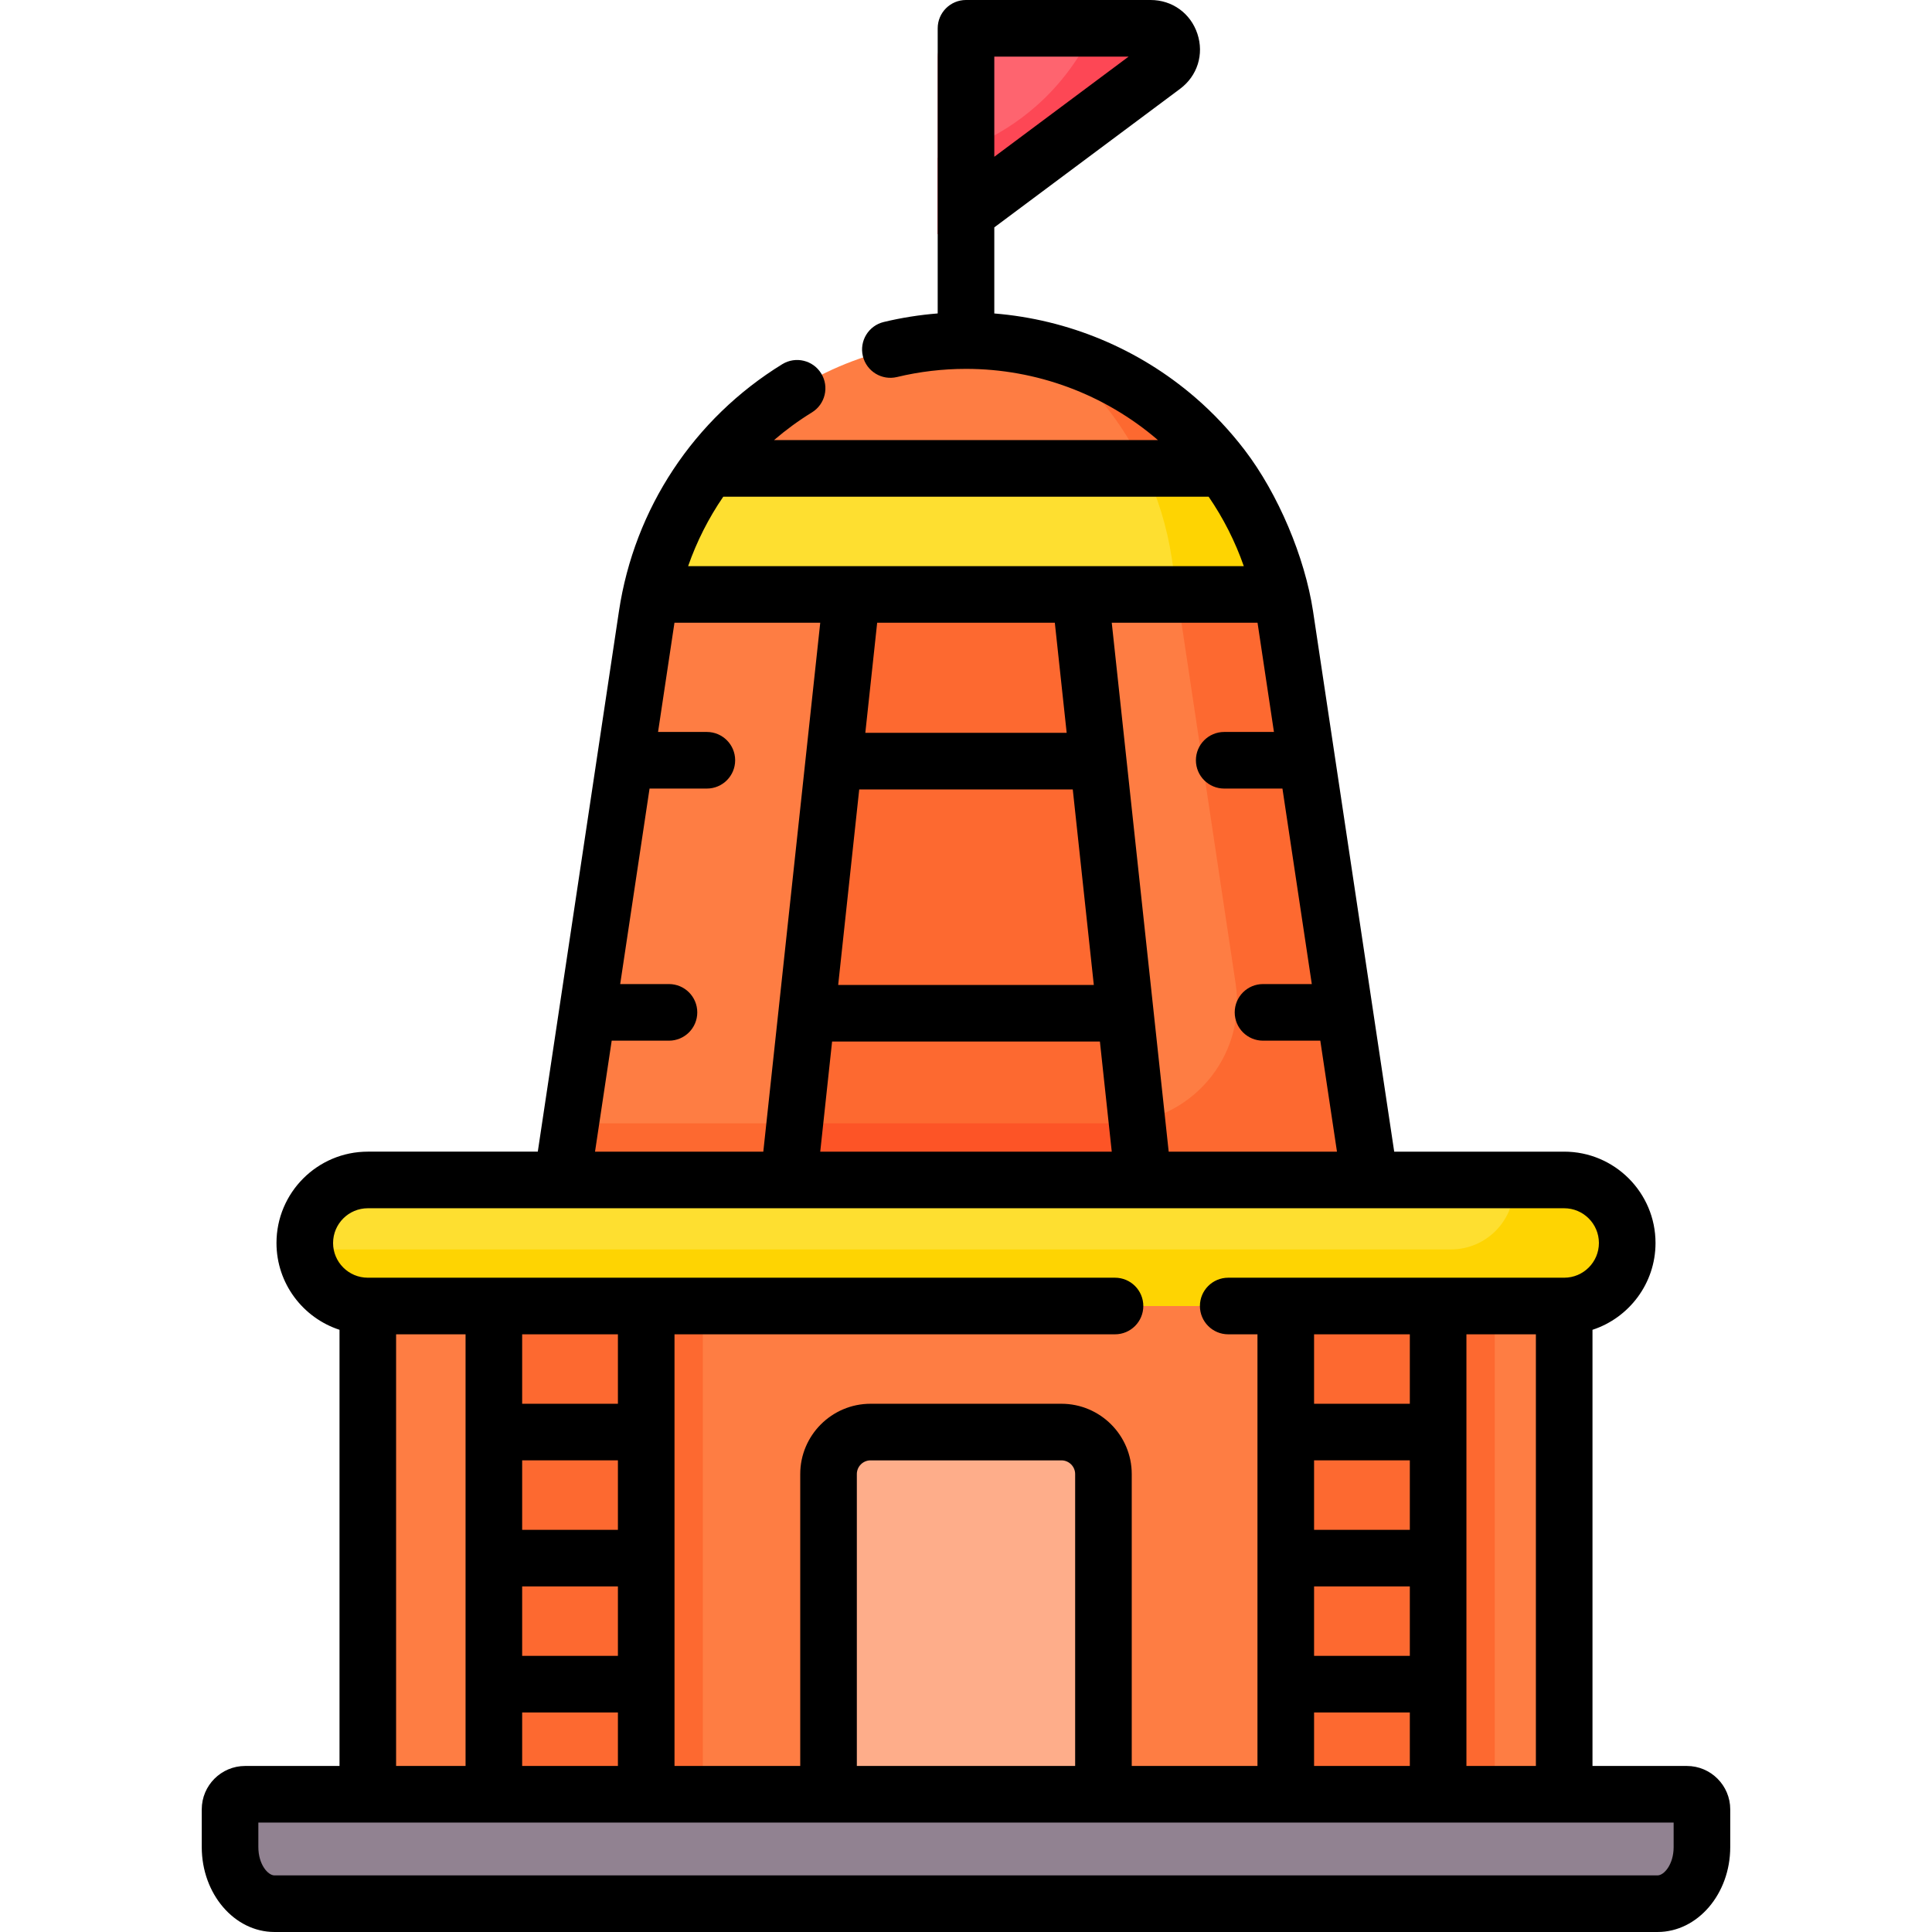 <svg id="Capa_1" enable-background="new 0 0 512 512" height="512" viewBox="0 0 512 512" width="512" xmlns="http://www.w3.org/2000/svg"><g><g><path d="m97.474 346.106h317.053v129.394h-317.053z" fill="#fe7d43"/><path d="m292.426 475.5h-72.853v-84.853c0-6.15 4.985-11.135 11.135-11.135h50.582c6.15 0 11.135 4.986 11.135 11.135v84.853z" fill="#fead8a"/><path d="m363.02 312.7h-214.04l22.47-149.65c6.29-41.84 42.24-72.79 84.55-72.79 42.322 0 78.25 30.95 84.55 72.79z" fill="#fe7d43"/><path d="m340.55 163.05c-3.15-20.92-13.71-39.12-28.77-52.09-9.542-8.212-20.895-14.318-33.313-17.697 1.125.874 2.233 1.768 3.313 2.697 15.06 12.97 25.62 31.17 28.77 52.09l16.91 112.65c2.927 19.479-12.158 37-31.855 37h-144.371l-2.254 15h214.04z" fill="#fd6930"/><path d="m339.51 157.53h-167.02c2.7-12.41 8.03-23.73 15.36-33.4h136.3c7.33 9.67 12.66 20.99 15.36 33.4z" fill="#fedf30"/><path d="m339.51 157.53h-27.54l-1.42-9.48c-1.28-8.48-3.79-16.5-7.31-23.92h20.91c7.33 9.67 12.66 20.99 15.36 33.4z" fill="#fed402"/><path d="m302.98 312.7h-93.96l16.7-155.17h60.56z" fill="#fd6930"/><path d="m295.605 297.7h-84.972l-1.613 15h93.96l-1.668-15.508c-1.849.329-3.754.508-5.707.508z" fill="#fd5426"/><g fill="#fd6930"><path d="m355.74 346.11h40.38v129.39h-40.38z"/><path d="m340.74 346.11h40.38v129.39h-40.38z"/><path d="m145.88 346.11h40.38v129.39h-40.38z"/><path d="m130.88 346.11h40.38v129.39h-40.38z"/></g><path d="m439.26 504.5h-366.52c-6.502 0-11.773-6.716-11.773-15v-10c0-2.209 1.791-4 4-4h382.065c2.209 0 4 1.791 4 4v10c.001 8.284-5.27 15-11.772 15z" fill="#918291"/><path d="m248.5 62.088v-46.888c0-4.253 3.448-7.7 7.7-7.7h48.711c5.361 0 7.627 6.83 3.33 10.035z" fill="#fe646f"/><path d="m304.912 7.5h-15c-2.243 4.858-6.22 11.864-13.107 18.559-10.659 10.363-22.393 14.248-28.305 15.762v20.267l59.742-44.553c4.297-3.205 2.03-10.035-3.33-10.035z" fill="#fd4755"/><path d="m97.474 312.701h317.053c9.225 0 16.703 7.478 16.703 16.703 0 9.225-7.478 16.703-16.703 16.703h-317.053c-9.225 0-16.703-7.478-16.703-16.703 0-9.225 7.478-16.703 16.703-16.703z" fill="#fedf30"/><path d="m414.526 312.701h-13.383c.057.56.086 1.128.086 1.703 0 9.225-7.478 16.703-16.703 16.703h-303.669c.853 8.425 7.967 15 16.617 15h317.053c9.225 0 16.703-7.478 16.703-16.703-.001-9.225-7.479-16.703-16.704-16.703z" fill="#fed402"/></g><path d="m447.033 468h-25.006v-115.589c9.684-3.165 16.703-12.28 16.703-23.008 0-13.345-10.857-24.203-24.203-24.203h-45.047l-21.514-143.26c-2.184-14.308-9.238-31.07-18.135-42.698-3.872-5.061-8.261-9.754-13.151-13.964-14.965-12.886-33.617-20.621-53.179-22.206v-22.814l49.231-36.715c4.593-3.425 6.396-9.152 4.591-14.59-1.805-5.439-6.674-8.953-12.404-8.953h-48.919c-4.142 0-7.5 3.358-7.5 7.5v75.564c-4.823.388-9.608 1.141-14.294 2.269-4.027.969-6.506 5.02-5.538 9.046.969 4.027 5.02 6.503 9.046 5.538 5.961-1.435 12.113-2.162 18.285-2.162 18.66 0 36.724 6.702 50.868 18.872h-101.737c3.123-2.685 6.475-5.142 10.041-7.336 3.528-2.17 4.629-6.79 2.458-10.318-2.17-3.528-6.789-4.628-10.318-2.458-23.422 14.407-39.196 38.254-43.277 65.426l-21.514 143.26h-45.046c-13.345 0-24.203 10.857-24.203 24.203 0 10.728 7.018 19.843 16.703 23.008v115.588h-25.007c-6.341 0-11.5 5.159-11.5 11.5v10c0 12.407 8.646 22.5 19.272 22.5h366.521c10.627 0 19.272-10.093 19.272-22.5v-10c.001-6.341-5.158-11.5-11.499-11.5zm-183.533-453h35.596l-35.596 26.546zm69.761 150.032 4.347 28.946h-13.181c-4.142 0-7.5 3.358-7.5 7.5s3.358 7.5 7.5 7.5h15.433l7.781 51.811h-12.929c-4.142 0-7.5 3.358-7.5 7.5s3.358 7.5 7.5 7.5h15.182l4.417 29.412h-44.596l-4.03-37.436c-.001-.007-.002-.014-.002-.021l-11.056-102.711h38.634zm-48.966 44.178 5.577 51.812h-67.745l5.577-51.812zm-54.976-15 3.141-29.178h47.08l3.141 29.178zm62.168 81.812 3.141 29.179h-77.255l3.141-29.179zm-99.81-144.396h128.621c3.904 5.69 7.04 11.878 9.321 18.406h-43.363c-.011 0-.021 0-.032 0h-60.454c-.008 0-.016 0-.025 0h-43.383c2.284-6.549 5.423-12.733 9.315-18.406zm-29.571 144.163h15.18c4.142 0 7.5-3.358 7.5-7.5s-3.358-7.5-7.5-7.5h-12.927l7.781-51.811h15.185c4.142 0 7.5-3.358 7.5-7.5s-3.358-7.5-7.5-7.5h-12.933l4.347-28.946h38.634l-11.056 102.711c-.001.007-.002.014-.002.021l-4.03 37.436h-44.596zm-73.835 53.614c0-5.074 4.128-9.203 9.203-9.203h51.502c.004 0 .009.001.013.001.007 0 .014-.001.021-.001h60.012.009.01 93.918.01.009 60.012c.007 0 .014.001.021.001.004 0 .009-.001.013-.001h51.502c5.074 0 9.203 4.128 9.203 9.203s-4.128 9.203-9.203 9.203h-89.034c-4.142 0-7.5 3.358-7.5 7.5s3.358 7.5 7.5 7.5h7.751v114.394h-33.318v-77.353c0-10.275-8.36-18.635-18.635-18.635h-50.582c-10.275 0-18.635 8.36-18.635 18.635v77.353h-33.318v-114.394h116.737c4.142 0 7.5-3.358 7.5-7.5s-3.358-7.5-7.5-7.5h-198.018c-5.075 0-9.203-4.128-9.203-9.203zm318.755 24.203v114.394h-18.406v-114.394zm-58.782 85.217v-18.406h25.376v18.406zm25.377 15v14.177h-25.376v-14.177zm-25.377-48.406v-18.406h25.376v18.406zm0-33.405v-18.405h25.376v18.405zm-63.318 18.635v77.353h-57.853v-77.353c0-2.004 1.631-3.635 3.635-3.635h50.582c2.005 0 3.636 1.631 3.636 3.635zm-146.547 48.176v-18.406h25.376v18.406zm25.377 15v14.177h-25.376v-14.177zm-25.377-48.406v-18.406h25.376v18.406zm0-33.405v-18.405h25.376v18.405zm-15-18.406v114.394h-18.406v-114.394zm320.154 135.894c0 4.578-2.53 7.5-4.272 7.5h-366.521c-1.742 0-4.272-2.922-4.272-7.5v-6.5h375.065z"/></g></svg>